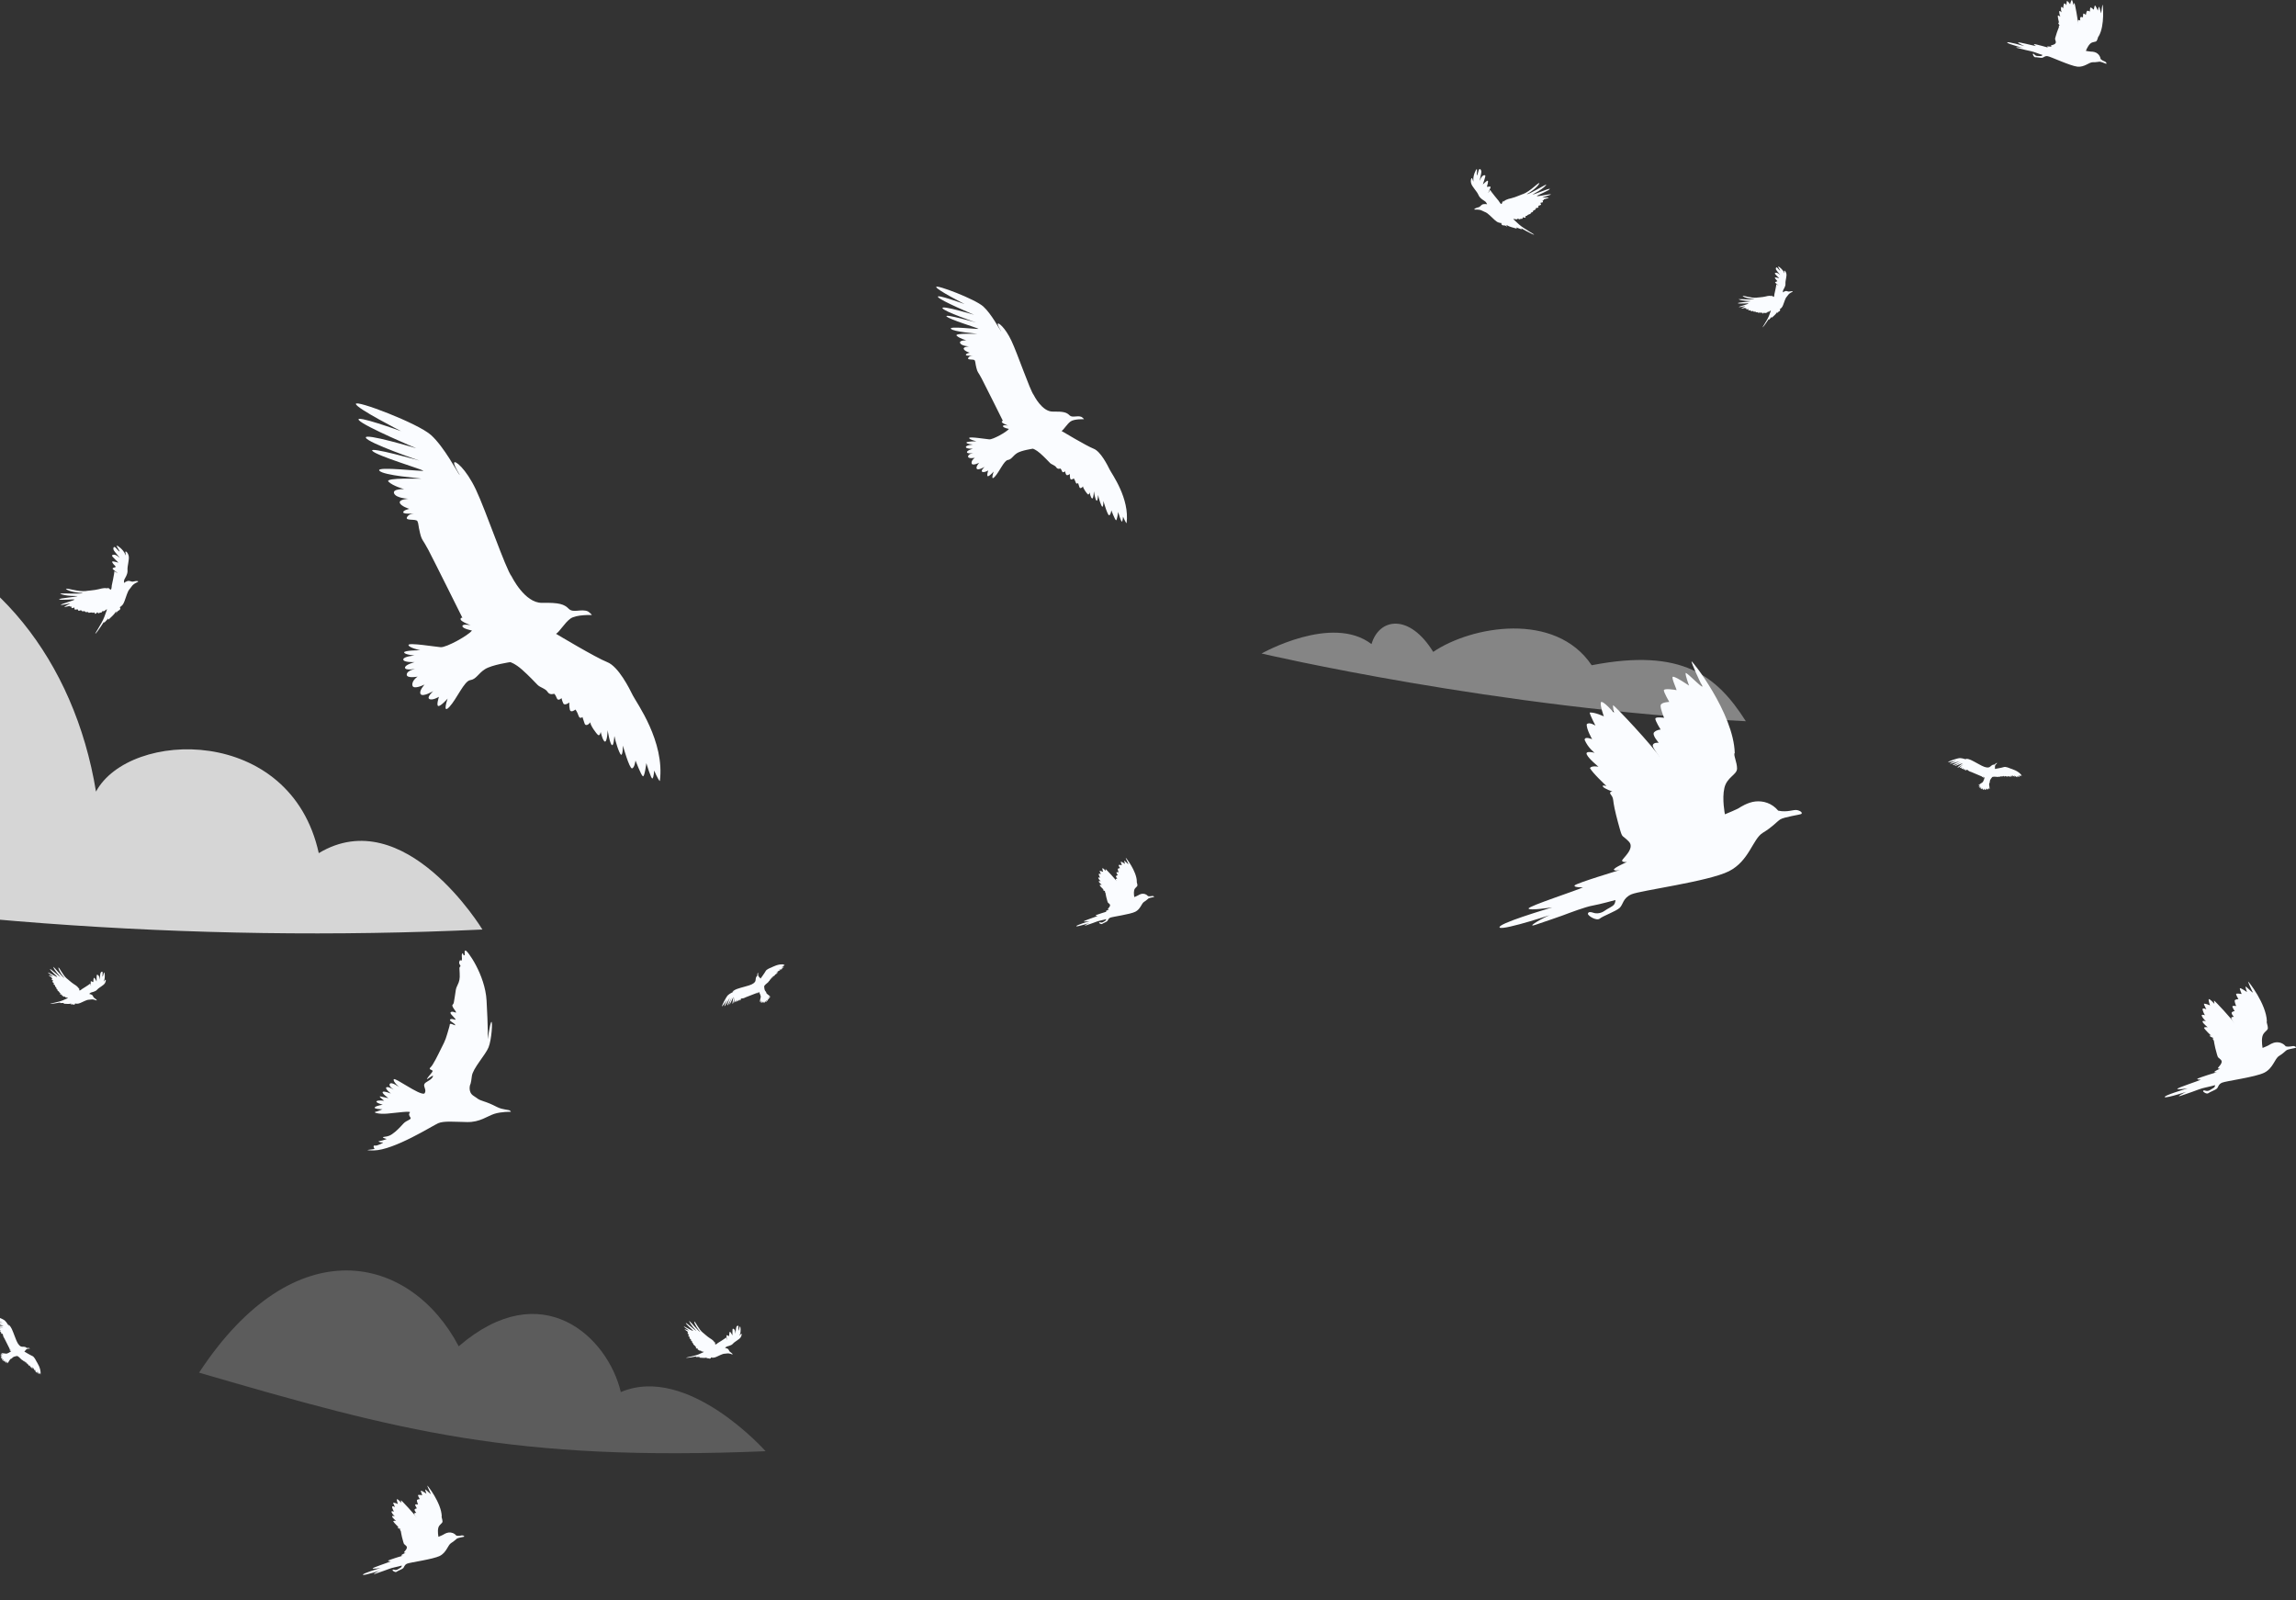 <svg width="409" height="285" viewBox="0 0 409 285" fill="none" xmlns="http://www.w3.org/2000/svg">
<rect x="0" y="0" width="409" height="285" fill="#333333" stroke="none"/>
<path opacity="0.8" d="M85.922 165.568C-18.201 170.403 -123.41 149.77 -218 105.972C-173.987 59.34 -121.425 69.858 -103.779 115.702C-96.077 107.007 -89.094 110.593 -89.231 123.464C-40.656 69.558 9.415 94.093 17.1 140.999C23.074 129.942 51.76 129.086 56.783 151.961C72.101 142.762 85.931 165.56 85.931 165.56L85.922 165.568Z" fill="white"/>
<path opacity="0.2" d="M136.383 258.489C91.386 260.354 71.156 254.886 35.461 244.497C52.491 218.541 73.124 223.47 81.716 239.799C96.495 227.039 108.245 238.061 110.59 247.954C122.537 242.888 136.383 258.489 136.383 258.489Z" fill="white"/>
<path opacity="0.4" d="M224.735 116.404C224.735 116.404 266.857 126.271 310.998 128.462C305.872 120.409 299.676 115.36 283.536 118.492C277.049 108.847 262.133 111.483 255.304 116.113C251.093 109.258 245.693 110.028 244.315 114.726C237.264 109.309 224.727 116.404 224.727 116.404H224.735Z" fill="white"/>
<g style="mix-blend-mode:lighten">
<g style="mix-blend-mode:soft-light">
<path d="M22.046 103.86C22.046 103.86 22.608 103.408 22.99 103.467C23.373 103.527 23.476 103.672 23.811 103.575C24.144 103.477 24.626 103.456 24.617 103.579C24.608 103.704 23.861 103.845 23.426 104.487C22.991 105.13 22.964 104.904 22.604 105.862C22.243 106.82 22.133 107.444 21.749 107.826C21.364 108.207 21.285 108.152 21.285 108.152C21.285 108.152 21.51 108.215 21.415 108.477C21.32 108.739 21.128 108.687 20.92 108.906C20.712 109.125 20.782 109.26 20.712 109.193C20.644 109.126 20.774 108.897 20.774 108.897C20.774 108.897 20.552 109.015 20.489 109.175C20.424 109.335 19.612 110.121 19.392 110.307C19.172 110.493 19.299 110.128 19.299 110.128C19.299 110.128 18.752 110.75 18.609 110.878C18.466 111.006 18.549 110.71 18.549 110.71C18.549 110.71 17.291 112.659 17.015 112.858C16.74 113.056 18.154 111.035 18.567 109.929C18.981 108.823 19.119 108.447 19.008 108.517C18.897 108.587 18.678 108.795 18.522 108.867C18.367 108.938 18.33 108.747 18.254 108.873C18.178 108.999 18.003 109.206 17.911 109.117C17.82 109.029 17.713 109.257 17.555 109.238C17.398 109.219 17.394 109.015 17.317 109.074C17.24 109.132 17.022 109.431 16.919 109.309C16.816 109.187 16.879 109.004 16.679 109.121C16.48 109.239 16.443 109.07 16.355 109.095C16.265 109.119 16.007 109.091 15.886 109.15C15.764 109.209 15.817 109.083 15.671 109.03C15.524 108.977 15.559 109.032 15.357 109.037C15.156 109.041 15.22 108.927 15.074 108.873C14.927 108.82 14.829 108.923 14.671 108.882C14.514 108.839 14.521 108.692 14.409 108.695C14.298 108.697 14.11 108.826 13.997 108.783C13.884 108.74 13.878 108.469 13.757 108.528C13.635 108.587 13.344 108.616 13.275 108.527C13.206 108.438 13.391 108.152 13.157 108.235C12.924 108.32 12.79 108.368 12.743 108.255C12.696 108.143 12.793 107.994 12.626 108.031C12.459 108.068 12.368 108.002 12.445 107.944C12.522 107.886 11.531 108.167 11.473 108.09C11.416 108.012 12.437 107.583 12.48 107.514C12.524 107.445 10.863 107.854 10.827 107.73C10.791 107.606 13.308 106.92 13.272 106.796C13.236 106.672 10.722 106.964 10.527 106.753C10.567 106.526 13.554 106.36 13.853 106.161C13.853 106.161 11.456 106.212 10.707 105.731C11.299 105.617 14.373 105.89 14.748 105.611C14.144 105.647 12.257 105.393 11.742 104.895C11.894 104.665 13.882 105.46 15.38 105.27C15.234 105.24 16.9 105.147 17.624 104.939C18.348 104.732 18.974 104.673 19.292 104.869C19.292 104.869 19.064 104.671 19.142 104.681C19.221 104.691 19.356 104.733 19.619 104.987C19.881 105.242 19.907 104.313 19.907 104.313C19.907 104.313 20.418 101.972 20.358 101.804C20.299 101.636 20.914 102.121 20.935 102.074C20.957 102.028 20.105 101.47 20.057 101.29C20.008 101.111 20.746 101.05 20.608 100.917C20.471 100.784 19.83 100.119 20.007 100.025C20.184 99.931 20.962 100.197 21.075 100.218C21.188 100.238 19.865 99.112 19.952 98.952C20.038 98.792 20.46 98.625 21.122 99.199C21.784 99.773 20.352 98.276 20.233 97.939C20.114 97.602 20.274 97.204 20.617 97.581C20.961 97.958 21.293 98.325 21.302 98.2C21.311 98.075 20.677 97.24 20.811 97.192C20.944 97.144 21.923 97.87 22.263 98.643C22.604 99.416 22.28 98.371 22.345 98.257C22.41 98.142 22.762 98.373 22.921 99.013C23.08 99.655 22.646 100.829 22.717 101.585C22.789 102.342 22.144 103.113 22.104 103.362C22.064 103.612 22.093 103.906 22.093 103.906" fill="#FAFCFF"/>
<path d="M15.855 177.032C15.855 177.032 16.348 177.099 16.502 177.32C16.656 177.541 16.633 177.663 16.843 177.785C17.051 177.907 17.292 178.14 17.227 178.195C17.161 178.25 16.733 177.941 16.206 178.029C15.68 178.117 15.778 177.996 15.131 178.273C14.484 178.55 14.121 178.793 13.748 178.782C13.376 178.772 13.364 178.705 13.364 178.705C13.364 178.705 13.441 178.849 13.265 178.926C13.09 179.004 13.024 178.882 12.815 178.882C12.607 178.882 12.574 178.982 12.574 178.915C12.574 178.848 12.75 178.804 12.75 178.804C12.75 178.804 12.586 178.749 12.476 178.793C12.366 178.837 11.588 178.804 11.39 178.782C11.193 178.761 11.434 178.65 11.434 178.65C11.434 178.65 10.863 178.671 10.731 178.661C10.6 178.65 10.786 178.55 10.786 178.55C10.786 178.55 9.216 178.848 8.987 178.804C8.756 178.76 10.435 178.504 11.181 178.183C11.927 177.862 12.179 177.751 12.091 177.729C12.004 177.707 11.795 177.696 11.686 177.652C11.576 177.607 11.653 177.496 11.554 177.519C11.455 177.541 11.269 177.552 11.269 177.464C11.269 177.376 11.105 177.431 11.039 177.342C10.973 177.254 11.072 177.154 11.006 177.143C10.94 177.132 10.688 177.165 10.698 177.054C10.709 176.943 10.83 176.888 10.676 176.844C10.522 176.8 10.588 176.7 10.533 176.667C10.478 176.634 10.368 176.49 10.281 176.457C10.193 176.424 10.281 176.39 10.237 176.291C10.193 176.192 10.182 176.236 10.083 176.136C9.984 176.036 10.073 176.014 10.029 175.914C9.985 175.814 9.886 175.814 9.831 175.714C9.777 175.614 9.854 175.548 9.798 175.493C9.744 175.438 9.59 175.405 9.557 175.327C9.524 175.25 9.656 175.117 9.568 175.084C9.48 175.05 9.326 174.918 9.337 174.84C9.348 174.762 9.578 174.718 9.425 174.641C9.271 174.563 9.183 174.519 9.216 174.441C9.249 174.363 9.37 174.341 9.271 174.275C9.172 174.208 9.161 174.131 9.227 174.142C9.293 174.153 8.678 173.788 8.689 173.722C8.7 173.655 9.402 173.966 9.457 173.955C9.511 173.944 8.513 173.301 8.557 173.224C8.6 173.146 10.148 174.088 10.191 174.011C10.235 173.933 8.886 172.803 8.896 172.604C9.028 172.516 10.543 173.945 10.784 174C10.784 174 9.609 172.814 9.489 172.205C9.829 172.449 11.168 174.133 11.486 174.189C11.179 173.901 10.4 172.826 10.4 172.327C10.587 172.294 11.147 173.679 11.958 174.343C11.904 174.254 12.748 175.052 13.198 175.318C13.647 175.585 13.977 175.873 14.032 176.127C14.032 176.127 14.021 175.917 14.054 175.961C14.087 176.005 14.131 176.094 14.131 176.349C14.131 176.603 14.603 176.171 14.603 176.171C14.603 176.171 16.008 175.307 16.062 175.197C16.117 175.086 16.172 175.629 16.205 175.617C16.238 175.606 16.106 174.908 16.172 174.797C16.238 174.686 16.622 175.03 16.622 174.897C16.622 174.764 16.644 174.122 16.776 174.166C16.907 174.21 17.149 174.731 17.193 174.798C17.237 174.865 17.16 173.656 17.28 173.624C17.401 173.59 17.686 173.724 17.719 174.333C17.752 174.942 17.807 173.502 17.917 173.281C18.027 173.059 18.301 172.949 18.279 173.302C18.257 173.657 18.235 174.001 18.301 173.945C18.367 173.89 18.476 173.17 18.565 173.214C18.652 173.258 18.762 174.1 18.542 174.643C18.323 175.187 18.686 174.522 18.773 174.499C18.861 174.477 18.916 174.765 18.674 175.152C18.433 175.54 17.642 175.883 17.302 176.282C16.961 176.681 16.27 176.725 16.128 176.825C15.985 176.926 15.853 177.08 15.853 177.08" fill="#FAFCFF"/>
<path d="M129.121 240.083C129.121 240.083 129.615 240.149 129.768 240.37C129.921 240.591 129.899 240.714 130.108 240.836C130.316 240.958 130.558 241.191 130.493 241.246C130.427 241.301 129.999 240.991 129.472 241.08C128.946 241.168 129.044 241.046 128.397 241.323C127.75 241.6 127.387 241.844 127.014 241.833C126.642 241.822 126.63 241.756 126.63 241.756C126.63 241.756 126.707 241.9 126.532 241.977C126.356 242.054 126.29 241.932 126.082 241.932C125.874 241.932 125.841 242.033 125.841 241.966C125.841 241.899 126.017 241.855 126.017 241.855C126.017 241.855 125.852 241.8 125.742 241.844C125.633 241.888 124.853 241.855 124.656 241.833C124.458 241.811 124.699 241.701 124.699 241.701C124.699 241.701 124.129 241.722 123.997 241.711C123.866 241.701 124.051 241.6 124.051 241.6C124.051 241.6 122.482 241.9 122.252 241.855C122.022 241.811 123.701 241.555 124.446 241.234C125.193 240.913 125.445 240.802 125.357 240.78C125.27 240.757 125.06 240.747 124.951 240.702C124.841 240.658 124.918 240.547 124.82 240.57C124.721 240.591 124.535 240.603 124.535 240.515C124.535 240.426 124.371 240.481 124.304 240.393C124.238 240.305 124.337 240.204 124.271 240.194C124.205 240.183 123.953 240.216 123.964 240.105C123.975 239.994 124.095 239.939 123.941 239.895C123.788 239.851 123.854 239.75 123.798 239.718C123.744 239.685 123.634 239.541 123.546 239.508C123.459 239.474 123.546 239.441 123.503 239.342C123.459 239.242 123.448 239.287 123.349 239.187C123.251 239.086 123.338 239.065 123.294 238.965C123.251 238.864 123.151 238.864 123.097 238.765C123.042 238.665 123.119 238.599 123.064 238.544C123.009 238.489 122.856 238.456 122.823 238.378C122.789 238.3 122.922 238.168 122.833 238.134C122.746 238.101 122.592 237.968 122.603 237.891C122.613 237.813 122.844 237.769 122.69 237.691C122.536 237.614 122.449 237.569 122.482 237.492C122.515 237.414 122.636 237.392 122.536 237.326C122.437 237.259 122.427 237.181 122.493 237.193C122.559 237.204 121.944 236.839 121.955 236.773C121.965 236.707 122.668 237.016 122.722 237.006C122.777 236.995 121.779 236.352 121.822 236.275C121.866 236.197 123.413 237.139 123.457 237.062C123.501 236.984 122.151 235.854 122.162 235.655C122.293 235.566 123.808 236.996 124.049 237.051C124.049 237.051 122.875 235.865 122.754 235.256C123.095 235.5 124.434 237.183 124.752 237.239C124.444 236.952 123.666 235.877 123.666 235.378C123.853 235.344 124.412 236.73 125.224 237.394C125.169 237.305 126.014 238.103 126.463 238.368C126.913 238.634 127.243 238.922 127.297 239.177C127.297 239.177 127.287 238.966 127.32 239.011C127.353 239.055 127.397 239.143 127.397 239.399C127.397 239.653 127.868 239.222 127.868 239.222C127.868 239.222 129.272 238.357 129.328 238.247C129.382 238.136 129.438 238.68 129.471 238.668C129.504 238.657 129.372 237.959 129.438 237.848C129.504 237.737 129.887 238.08 129.887 237.948C129.887 237.815 129.91 237.173 130.041 237.217C130.172 237.261 130.415 237.782 130.459 237.849C130.502 237.915 130.425 236.707 130.546 236.674C130.667 236.641 130.952 236.775 130.985 237.384C131.018 237.993 131.072 236.553 131.182 236.332C131.292 236.11 131.567 236 131.544 236.354C131.523 236.709 131.501 237.052 131.567 236.997C131.633 236.942 131.742 236.222 131.83 236.266C131.918 236.31 132.028 237.152 131.808 237.695C131.588 238.239 131.951 237.573 132.039 237.551C132.126 237.529 132.182 237.817 131.939 238.204C131.698 238.592 130.908 238.935 130.567 239.334C130.227 239.733 129.536 239.777 129.393 239.877C129.25 239.977 129.119 240.132 129.119 240.132" fill="#FAFCFF"/>
<path d="M317.573 52.101C317.573 52.101 317.966 51.792 318.23 51.837C318.494 51.881 318.564 51.983 318.797 51.919C319.029 51.854 319.362 51.843 319.355 51.929C319.349 52.016 318.829 52.106 318.522 52.548C318.216 52.99 318.199 52.833 317.941 53.493C317.683 54.154 317.601 54.586 317.332 54.846C317.062 55.108 317.008 55.068 317.008 55.068C317.008 55.068 317.163 55.114 317.095 55.294C317.027 55.475 316.895 55.437 316.749 55.587C316.603 55.737 316.649 55.831 316.603 55.785C316.556 55.738 316.648 55.58 316.648 55.58C316.648 55.58 316.493 55.66 316.447 55.77C316.401 55.88 315.832 56.418 315.678 56.545C315.525 56.672 315.615 56.42 315.615 56.42C315.615 56.42 315.231 56.846 315.131 56.934C315.03 57.021 315.091 56.817 315.091 56.817C315.091 56.817 314.202 58.157 314.01 58.292C313.817 58.426 314.813 57.039 315.109 56.276C315.405 55.513 315.504 55.254 315.426 55.301C315.35 55.349 315.195 55.492 315.087 55.539C314.979 55.587 314.955 55.453 314.901 55.541C314.848 55.627 314.725 55.77 314.662 55.708C314.599 55.646 314.523 55.803 314.415 55.788C314.306 55.774 314.305 55.633 314.25 55.672C314.197 55.712 314.043 55.917 313.972 55.832C313.901 55.746 313.947 55.62 313.807 55.7C313.668 55.78 313.644 55.663 313.583 55.678C313.52 55.694 313.342 55.672 313.257 55.713C313.172 55.753 313.21 55.666 313.109 55.628C313.008 55.59 313.031 55.629 312.892 55.63C312.753 55.631 312.798 55.553 312.697 55.514C312.596 55.476 312.527 55.548 312.418 55.517C312.309 55.487 312.316 55.385 312.238 55.386C312.16 55.387 312.03 55.474 311.952 55.444C311.874 55.413 311.872 55.225 311.787 55.265C311.703 55.305 311.5 55.323 311.454 55.26C311.407 55.197 311.536 55.001 311.375 55.057C311.212 55.113 311.12 55.145 311.088 55.067C311.056 54.99 311.125 54.887 311.009 54.911C310.893 54.936 310.83 54.889 310.885 54.849C310.938 54.81 310.249 54.996 310.21 54.942C310.171 54.887 310.883 54.599 310.913 54.552C310.943 54.504 309.79 54.774 309.766 54.687C309.741 54.602 311.491 54.147 311.467 54.06C311.443 53.975 309.699 54.155 309.566 54.007C309.595 53.85 311.667 53.762 311.875 53.626C311.875 53.626 310.215 53.641 309.699 53.301C310.11 53.226 312.238 53.442 312.5 53.253C312.081 53.273 310.776 53.08 310.423 52.731C310.53 52.574 311.901 53.141 312.939 53.022C312.838 52.999 313.994 52.95 314.497 52.812C315 52.674 315.434 52.639 315.653 52.777C315.653 52.777 315.496 52.638 315.551 52.645C315.605 52.652 315.699 52.682 315.879 52.861C316.059 53.04 316.084 52.397 316.084 52.397C316.084 52.397 316.458 50.78 316.418 50.663C316.378 50.546 316.8 50.887 316.815 50.856C316.83 50.824 316.245 50.43 316.213 50.304C316.181 50.18 316.692 50.143 316.598 50.05C316.504 49.957 316.066 49.491 316.189 49.427C316.313 49.363 316.85 49.555 316.928 49.57C317.006 49.584 316.099 48.794 316.16 48.684C316.221 48.574 316.515 48.461 316.969 48.864C317.422 49.268 316.443 48.219 316.363 47.984C316.284 47.749 316.397 47.474 316.633 47.738C316.868 48.003 317.095 48.259 317.102 48.173C317.109 48.086 316.677 47.503 316.77 47.47C316.863 47.438 317.535 47.949 317.765 48.488C317.994 49.026 317.778 48.3 317.824 48.221C317.87 48.142 318.112 48.304 318.217 48.75C318.322 49.196 318.011 50.006 318.054 50.531C318.098 51.055 317.645 51.584 317.615 51.757C317.585 51.929 317.602 52.133 317.602 52.133" fill="#FAFCFF"/>
<path d="M264.953 36.383C264.953 36.383 264.272 36.25 263.973 36.474C263.672 36.698 263.648 36.869 263.319 36.936C262.99 37.003 262.57 37.202 262.632 37.305C262.694 37.407 263.396 37.19 264.052 37.543C264.709 37.895 264.632 37.69 265.365 38.346C266.098 39.002 266.469 39.486 266.967 39.638C267.464 39.791 267.507 39.708 267.507 39.708C267.507 39.708 267.343 39.864 267.541 40.045C267.738 40.226 267.879 40.095 268.154 40.188C268.429 40.282 268.429 40.428 268.458 40.341C268.487 40.253 268.275 40.116 268.275 40.116C268.275 40.116 268.516 40.117 268.642 40.224C268.768 40.332 269.811 40.636 270.081 40.695C270.352 40.754 270.081 40.5 270.081 40.5C270.081 40.5 270.824 40.785 271.003 40.829C271.182 40.873 270.98 40.658 270.98 40.658C270.98 40.658 272.92 41.755 273.244 41.801C273.568 41.845 271.464 40.757 270.619 39.999C269.776 39.24 269.49 38.981 269.616 38.992C269.741 39.002 270.022 39.08 270.186 39.071C270.351 39.062 270.298 38.882 270.419 38.955C270.539 39.028 270.781 39.126 270.82 39.01C270.858 38.893 271.051 39.039 271.178 38.952C271.303 38.864 271.217 38.688 271.309 38.703C271.4 38.718 271.72 38.875 271.754 38.724C271.788 38.572 271.652 38.446 271.875 38.455C272.097 38.465 272.054 38.304 272.142 38.285C272.228 38.266 272.437 38.125 272.568 38.12C272.698 38.115 272.597 38.033 272.698 37.921C272.801 37.809 272.796 37.873 272.97 37.785C273.144 37.698 273.038 37.629 273.139 37.517C273.241 37.405 273.372 37.449 273.487 37.342C273.604 37.235 273.531 37.113 273.629 37.064C273.725 37.016 273.943 37.041 274.021 36.953C274.099 36.866 273.983 36.631 274.113 36.627C274.243 36.622 274.505 36.516 274.525 36.408C274.544 36.301 274.259 36.139 274.496 36.105C274.733 36.072 274.868 36.052 274.859 35.935C274.85 35.819 274.701 35.735 274.86 35.692C275.02 35.649 275.069 35.551 274.977 35.536C274.886 35.521 275.857 35.314 275.872 35.22C275.887 35.128 274.823 35.223 274.756 35.184C274.689 35.145 276.29 34.744 276.265 34.622C276.242 34.5 273.785 35.05 273.762 34.928C273.738 34.807 276.016 33.919 276.089 33.65C275.954 33.474 273.328 34.683 272.984 34.648C272.984 34.648 275.055 33.609 275.482 32.858C274.926 33.028 272.419 34.652 271.974 34.583C272.507 34.34 274.007 33.27 274.226 32.612C273.994 32.484 272.648 34.062 271.284 34.577C271.395 34.484 269.929 35.159 269.218 35.309C268.508 35.458 267.946 35.691 267.761 36.003C267.761 36.003 267.868 35.73 267.805 35.774C267.742 35.819 267.646 35.916 267.534 36.252C267.422 36.588 266.989 35.807 266.989 35.807C266.989 35.807 265.514 34.037 265.49 33.867C265.467 33.696 265.156 34.388 265.117 34.359C265.078 34.329 265.559 33.467 265.521 33.291C265.483 33.115 264.825 33.397 264.882 33.221C264.941 33.045 265.194 32.188 265.001 32.187C264.807 32.187 264.261 32.765 264.173 32.834C264.085 32.902 264.718 31.342 264.573 31.244C264.428 31.146 263.993 31.194 263.682 31.984C263.37 32.774 263.931 30.847 263.883 30.506C263.835 30.165 263.522 29.895 263.396 30.374C263.269 30.851 263.148 31.315 263.084 31.213C263.022 31.111 263.193 30.111 263.058 30.129C262.923 30.149 262.408 31.211 262.46 32.026C262.511 32.842 262.324 31.801 262.218 31.733C262.112 31.664 261.913 32.02 262.062 32.64C262.21 33.26 263.102 34.068 263.376 34.747C263.65 35.426 264.543 35.794 264.688 35.989C264.832 36.185 264.938 36.448 264.938 36.448" fill="#FAFCFF"/>
<path d="M83.738 193.246C83.738 193.246 83.335 194.535 84.342 195.18C85.35 195.824 85.048 195.79 86.056 196.13C87.064 196.469 87.467 196.639 88.542 197.181C89.617 197.723 90.692 197.622 90.893 197.86C91.095 198.098 90.995 198.03 90.995 198.03C90.995 198.03 89.281 197.996 88.038 198.403C86.795 198.81 85.485 199.896 83.233 199.862C80.983 199.828 79.067 199.624 78.06 200.066C77.052 200.507 70.198 204.866 66.57 204.917C66.57 204.917 65.007 204.917 65.612 204.815C66.218 204.712 66.872 204.712 66.671 204.509C66.469 204.306 66.52 203.949 66.822 204.051C67.124 204.153 68.586 203.44 68.182 203.491C67.779 203.542 67.123 203.288 67.627 203.237C68.131 203.186 68.887 202.881 68.887 202.881C68.887 202.881 67.93 202.627 68.282 202.525C68.635 202.422 69.089 202.525 69.844 202.016C70.6 201.507 71.305 200.743 71.86 200.133C72.414 199.523 73.372 199.421 73.12 199.064C72.868 198.709 72.767 198.454 73.019 198.149C73.271 197.843 70.6 198.2 69.037 198.352C67.475 198.504 66.417 198.149 66.87 198.047C67.324 197.944 68.13 197.589 68.13 197.589C68.13 197.589 66.468 197.538 66.77 197.232C67.073 196.927 68.181 196.774 68.181 196.774C68.181 196.774 66.87 196.418 67.073 196.163C67.274 195.909 68.433 196.061 68.433 196.061C68.433 196.061 67.274 195.197 67.778 195.298C68.282 195.4 69.189 195.603 69.189 195.603C69.189 195.603 67.929 194.688 68.181 194.484C68.433 194.281 69.642 194.79 69.642 194.79C69.642 194.79 68.484 193.874 68.836 193.671C69.189 193.467 70.297 194.18 70.297 194.18C70.297 194.18 69.138 193.519 69.44 193.061C69.743 192.603 71.153 193.671 71.153 193.671C71.153 193.671 69.944 192.653 70.145 192.246C70.347 191.84 74.63 195.095 75.588 194.791C76.092 194.231 75.387 193.57 75.588 193.112C75.79 192.654 76.798 192.451 77.1 191.789C77.403 191.127 75.74 192.653 76.092 192.094C76.445 191.534 77.151 190.924 77.05 190.721C76.948 190.517 76.243 190.517 76.697 190.111C77.15 189.704 78.007 187.923 78.461 187.007C78.914 186.091 79.317 185.429 79.67 184.158C80.023 182.886 80.073 182.886 80.123 182.479C80.174 182.072 81.282 182.886 81.081 182.53C80.879 182.173 79.871 181.818 80.225 181.563C80.578 181.309 81.434 181.92 81.081 181.461C80.729 181.003 79.922 180.392 80.375 180.24C80.829 180.088 81.282 180.546 81.232 180.291C81.181 180.037 80.375 179.222 80.627 178.968C80.879 178.713 80.829 178.612 81.03 177.441C81.232 176.271 81.131 176.22 81.484 175.508C81.837 174.795 81.937 174.338 81.886 173.371C81.836 172.404 81.785 172.302 81.988 172.15C82.189 171.997 81.634 171.743 81.837 171.234C82.038 170.725 82.089 171.336 82.24 171.031C82.391 170.725 82.139 170.166 82.341 169.861C82.542 169.555 82.442 170.217 82.694 170.166C82.946 170.115 82.593 169.454 82.895 169.302C83.198 169.149 86.422 173.626 86.674 178.206C86.927 182.786 86.977 185.533 86.776 185.788C86.776 185.788 87.28 182.175 87.532 182.022C87.784 181.87 87.582 185.177 87.028 186.55C86.473 187.924 84.206 190.316 84.054 191.689C83.905 193.06 83.738 193.246 83.738 193.246Z" fill="#FAFCFF"/>
<path d="M184.151 70.372C184.151 70.372 185.607 73.348 187.535 73.311C189.464 73.275 190.01 73.459 190.519 73.973C191.028 74.487 191.902 73.936 192.666 74.266C192.666 74.266 193.03 74.524 193.103 74.67C193.103 74.67 191.356 74.597 190.701 75.074C190.047 75.552 189.501 76.544 189.101 76.764C189.101 76.764 193.552 79.433 194.813 79.923C196.075 80.413 197.288 82.863 197.676 83.647C198.064 84.431 201.266 88.791 200.683 93.199C200.49 93.052 200.053 92.023 200.053 92.023C200.053 92.023 200.004 92.807 199.859 92.904C199.713 93.002 199.18 91.19 199.18 91.19C199.18 91.19 198.986 92.758 198.792 92.66C198.598 92.561 197.967 90.896 197.967 90.896C197.967 90.896 197.869 91.729 197.578 91.778C197.287 91.827 196.56 89.231 196.56 89.231C196.56 89.231 196.56 90.309 196.365 90.26C196.171 90.21 195.686 88.643 195.637 88.251C195.589 87.859 195.589 89.28 195.346 89.182C195.104 89.084 194.861 87.516 194.861 87.516C194.861 87.516 194.812 88.79 194.57 88.79C194.328 88.79 194.084 87.712 194.084 87.712C194.084 87.712 193.987 88.202 193.793 88.055C193.6 87.907 192.921 86.977 192.921 86.634C192.727 86.928 192.388 87.075 192.29 86.782C192.193 86.488 192.048 86.047 192.048 86.047C192.048 86.047 191.757 86.341 191.611 85.899C191.465 85.458 191.272 85.214 191.272 85.214C191.272 85.214 190.738 85.655 190.641 85.214C190.544 84.773 190.592 84.43 190.592 84.43C190.592 84.43 190.059 84.822 189.913 84.528C189.767 84.234 189.72 83.941 189.72 83.941C189.72 83.941 189.331 84.332 189.185 83.941C189.039 83.549 188.894 83.45 188.894 83.45C188.894 83.45 188.409 83.646 188.167 83.254C187.924 82.862 187.342 82.763 187.051 82.47C186.76 82.176 186.081 81.441 185.304 80.755C184.528 80.07 183.995 79.922 183.995 79.922C183.995 79.922 181.957 80.216 181.181 80.706C180.404 81.197 180.211 81.833 179.531 81.931C178.852 82.03 178.027 84.038 177.203 84.92C176.378 85.801 177.009 83.99 177.009 83.99C177.009 83.99 176.282 84.823 175.991 84.823C175.7 84.823 176.039 83.794 176.039 83.794C176.039 83.794 175.312 84.235 174.972 84.039C174.632 83.843 175.409 83.156 175.409 83.156C175.409 83.156 174.244 83.842 174.002 83.499C173.76 83.156 174.439 82.422 174.439 82.422C174.439 82.422 173.178 83.058 173.081 82.52C172.983 81.981 173.662 81.54 173.662 81.54C173.662 81.54 172.401 81.785 172.449 81.296C172.498 80.805 173.516 80.659 173.516 80.659C173.516 80.659 172.304 80.904 172.255 80.561C172.207 80.218 173.323 79.924 173.323 79.924C173.323 79.924 172.062 79.973 172.062 79.63C172.062 79.288 173.323 79.189 173.323 79.189C173.323 79.189 172.207 79.091 172.158 78.847C172.109 78.602 173.953 78.602 173.953 78.602C173.953 78.602 172.644 78.308 172.644 78.014C172.644 77.721 175.603 78.21 176.234 78.259C176.864 78.308 179.339 76.937 179.727 76.397C179.727 76.397 178.66 76.202 178.66 75.907C178.66 75.613 179.581 75.809 179.581 75.809C179.581 75.809 178.514 75.417 178.465 75.172C178.416 74.928 178.659 74.977 178.659 74.977C178.659 74.977 175.53 68.682 174.875 67.433C174.22 66.184 174.147 66.404 173.929 65.522C173.711 64.64 173.783 64.493 173.638 64.2C173.492 63.906 172.255 64.2 172.473 63.758C172.691 63.317 173.419 63.317 173.419 63.317C173.419 63.317 172.109 63.465 172.061 63.219C172.012 62.974 172.74 62.827 172.74 62.827C172.74 62.827 171.77 62.533 171.673 62.141C171.575 61.749 172.643 61.7 172.643 61.7C172.643 61.7 171.284 61.651 171.041 61.113C170.799 60.573 172.157 60.622 172.157 60.622C172.157 60.622 170.896 60.28 170.411 59.789C169.925 59.299 174.195 59.496 174.05 59.447C173.904 59.397 169.829 59.104 169.392 58.564C168.955 58.026 174.438 58.712 174.292 58.564C174.146 58.417 169.101 56.899 168.615 56.36C168.13 55.82 173.855 57.437 173.855 57.437C173.855 57.437 168.13 55.477 167.888 54.89C167.645 54.303 173.515 56.066 173.515 56.066C173.515 56.066 167.694 53.617 167.111 52.931C166.529 52.245 171.818 54.156 171.818 54.156C171.818 54.156 166.82 51.609 166.772 51.119C166.723 50.629 173.709 53.275 175.165 54.597C176.62 55.919 178.076 58.713 178.318 59.006C178.56 59.3 177.688 58.027 177.736 57.684C177.785 57.341 179.046 58.321 180.162 60.672C181.277 63.023 183.484 69.539 184.151 70.372Z" fill="#FAFCFF"/>
<path d="M3.104 239.148C3.104 239.148 3.467 239.889 3.947 239.88C4.427 239.871 4.563 239.916 4.69 240.045C4.817 240.174 5.034 240.036 5.224 240.118C5.224 240.118 5.315 240.181 5.333 240.219C5.333 240.219 4.898 240.2 4.735 240.319C4.571 240.438 4.436 240.685 4.336 240.74C4.336 240.74 5.444 241.405 5.758 241.526C6.073 241.648 6.374 242.258 6.472 242.454C6.568 242.649 7.366 243.735 7.221 244.833C7.172 244.797 7.064 244.541 7.064 244.541C7.064 244.541 7.052 244.736 7.015 244.761C6.979 244.785 6.846 244.333 6.846 244.333C6.846 244.333 6.798 244.723 6.75 244.699C6.701 244.674 6.545 244.26 6.545 244.26C6.545 244.26 6.52 244.467 6.448 244.48C6.375 244.491 6.194 243.845 6.194 243.845C6.194 243.845 6.194 244.113 6.146 244.101C6.097 244.09 5.976 243.699 5.965 243.601C5.953 243.504 5.953 243.858 5.892 243.833C5.831 243.809 5.771 243.419 5.771 243.419C5.771 243.419 5.758 243.736 5.698 243.736C5.638 243.736 5.577 243.468 5.577 243.468C5.577 243.468 5.553 243.59 5.504 243.553C5.456 243.517 5.287 243.285 5.287 243.2C5.239 243.272 5.154 243.31 5.131 243.236C5.106 243.163 5.07 243.053 5.07 243.053C5.07 243.053 4.998 243.127 4.961 243.017C4.925 242.907 4.877 242.846 4.877 242.846C4.877 242.846 4.744 242.956 4.72 242.846C4.696 242.736 4.708 242.65 4.708 242.65C4.708 242.65 4.575 242.748 4.539 242.675C4.503 242.602 4.491 242.529 4.491 242.529C4.491 242.529 4.394 242.626 4.357 242.529C4.321 242.431 4.285 242.407 4.285 242.407C4.285 242.407 4.165 242.456 4.104 242.358C4.044 242.259 3.899 242.236 3.826 242.162C3.754 242.089 3.585 241.906 3.391 241.735C3.197 241.564 3.065 241.527 3.065 241.527C3.065 241.527 2.557 241.6 2.365 241.723C2.171 241.845 2.123 242.004 1.954 242.028C1.785 242.053 1.579 242.553 1.374 242.773C1.169 242.993 1.325 242.541 1.325 242.541C1.325 242.541 1.144 242.749 1.071 242.749C0.998 242.749 1.084 242.492 1.084 242.492C1.084 242.492 0.903 242.602 0.818 242.553C0.734 242.504 0.927 242.333 0.927 242.333C0.927 242.333 0.637 242.504 0.577 242.419C0.517 242.333 0.686 242.15 0.686 242.15C0.686 242.15 0.372 242.308 0.348 242.175C0.323 242.04 0.493 241.931 0.493 241.931C0.493 241.931 0.178 241.992 0.191 241.87C0.204 241.748 0.457 241.712 0.457 241.712C0.457 241.712 0.155 241.773 0.142 241.688C0.131 241.602 0.408 241.529 0.408 241.529C0.408 241.529 0.094 241.541 0.094 241.456C0.094 241.37 0.408 241.346 0.408 241.346C0.408 241.346 0.13 241.321 0.118 241.26C0.106 241.199 0.565 241.199 0.565 241.199C0.565 241.199 0.24 241.126 0.24 241.053C0.24 240.98 0.976 241.102 1.134 241.114C1.29 241.126 1.907 240.785 2.004 240.65C2.004 240.65 1.738 240.601 1.738 240.528C1.738 240.455 1.968 240.504 1.968 240.504C1.968 240.504 1.702 240.406 1.689 240.346C1.678 240.285 1.738 240.296 1.738 240.296C1.738 240.296 0.959 238.728 0.795 238.418C0.632 238.107 0.614 238.162 0.56 237.943C0.505 237.722 0.524 237.686 0.487 237.613C0.451 237.54 0.142 237.613 0.197 237.503C0.251 237.393 0.432 237.393 0.432 237.393C0.432 237.393 0.106 237.43 0.094 237.369C0.081 237.308 0.263 237.272 0.263 237.272C0.263 237.272 0.022 237.199 -0.003 237.101C-0.027 237.003 0.239 236.991 0.239 236.991C0.239 236.991 -0.1 236.978 -0.16 236.844C-0.221 236.711 0.118 236.722 0.118 236.722C0.118 236.722 -0.196 236.637 -0.317 236.515C-0.438 236.393 0.626 236.442 0.589 236.43C0.553 236.418 -0.462 236.344 -0.571 236.211C-0.68 236.076 0.686 236.247 0.649 236.211C0.613 236.174 -0.644 235.796 -0.765 235.661C-0.885 235.527 0.54 235.93 0.54 235.93C0.54 235.93 -0.885 235.441 -0.946 235.295C-1.006 235.148 0.456 235.588 0.456 235.588C0.456 235.588 -0.994 234.978 -1.139 234.807C-1.284 234.636 0.033 235.111 0.033 235.111C0.033 235.111 -1.211 234.477 -1.224 234.355C-1.236 234.233 0.504 234.891 0.866 235.221C1.229 235.55 1.591 236.246 1.651 236.32C1.712 236.393 1.495 236.076 1.506 235.99C1.518 235.905 1.832 236.149 2.111 236.735C2.389 237.318 2.939 238.941 3.104 239.148Z" fill="#FAFCFF"/>
<path d="M133.786 175.385C133.786 175.385 134.552 175.096 134.592 174.612C134.632 174.129 134.691 173.997 134.83 173.882C134.969 173.767 134.855 173.536 134.956 173.353C134.956 173.353 135.028 173.268 135.066 173.254C135.066 173.254 135.004 173.689 135.105 173.865C135.205 174.041 135.436 174.202 135.48 174.308C135.48 174.308 136.246 173.261 136.399 172.958C136.551 172.654 137.182 172.413 137.385 172.336C137.587 172.258 138.737 171.567 139.805 171.824C139.764 171.869 139.5 171.953 139.5 171.953C139.5 171.953 139.691 171.984 139.711 172.024C139.732 172.063 139.273 172.15 139.273 172.15C139.273 172.15 139.653 172.239 139.625 172.285C139.595 172.331 139.171 172.447 139.171 172.447C139.171 172.447 139.373 172.492 139.378 172.566C139.382 172.64 138.727 172.757 138.727 172.757C138.727 172.757 138.991 172.784 138.974 172.831C138.957 172.878 138.56 172.961 138.463 172.963C138.366 172.965 138.714 173.001 138.684 173.059C138.654 173.117 138.262 173.139 138.262 173.139C138.262 173.139 138.574 173.183 138.568 173.244C138.562 173.305 138.292 173.338 138.292 173.338C138.292 173.338 138.409 173.374 138.369 173.42C138.328 173.465 138.082 173.611 137.998 173.602C138.065 173.658 138.092 173.747 138.018 173.764C137.943 173.78 137.831 173.806 137.831 173.806C137.831 173.806 137.897 173.886 137.785 173.911C137.673 173.936 137.608 173.979 137.608 173.979C137.608 173.979 137.702 174.123 137.592 174.137C137.481 174.15 137.398 174.129 137.398 174.129C137.398 174.129 137.481 174.272 137.405 174.301C137.329 174.33 137.256 174.334 137.256 174.334C137.256 174.334 137.343 174.441 137.243 174.468C137.143 174.494 137.115 174.529 137.115 174.529C137.115 174.529 137.151 174.656 137.049 174.706C136.947 174.757 136.908 174.899 136.828 174.965C136.749 175.031 136.551 175.182 136.363 175.359C136.175 175.536 136.126 175.666 136.126 175.666C136.126 175.666 136.146 176.182 136.247 176.39C136.348 176.596 136.499 176.661 136.506 176.833C136.513 177.006 136.985 177.262 137.181 177.491C137.376 177.72 136.947 177.516 136.947 177.516C136.947 177.516 137.133 177.72 137.126 177.792C137.118 177.865 136.875 177.754 136.875 177.754C136.875 177.754 136.965 177.948 136.908 178.027C136.852 178.107 136.703 177.896 136.703 177.896C136.703 177.896 136.842 178.204 136.751 178.256C136.661 178.308 136.498 178.12 136.498 178.12C136.498 178.12 136.623 178.452 136.489 178.462C136.354 178.473 136.263 178.293 136.263 178.293C136.263 178.293 136.291 178.614 136.173 178.59C136.054 178.566 136.043 178.307 136.043 178.307C136.043 178.307 136.072 178.617 135.988 178.621C135.902 178.625 135.858 178.338 135.858 178.338C135.858 178.338 135.839 178.654 135.754 178.646C135.67 178.637 135.677 178.32 135.677 178.32C135.677 178.32 135.626 178.597 135.563 178.603C135.502 178.609 135.549 178.148 135.549 178.148C135.549 178.148 135.444 178.468 135.372 178.462C135.3 178.454 135.494 177.726 135.523 177.569C135.551 177.413 135.276 176.759 135.154 176.649C135.154 176.649 135.079 176.911 135.007 176.903C134.935 176.896 135.006 176.671 135.006 176.671C135.006 176.671 134.883 176.928 134.822 176.934C134.761 176.94 134.779 176.881 134.779 176.881C134.779 176.881 133.156 177.506 132.833 177.637C132.51 177.77 132.563 177.793 132.341 177.826C132.119 177.858 132.085 177.837 132.009 177.865C131.933 177.894 131.974 178.211 131.872 178.145C131.77 178.079 131.787 177.898 131.787 177.898C131.787 177.898 131.79 178.229 131.729 178.235C131.668 178.24 131.65 178.055 131.65 178.055C131.65 178.055 131.554 178.291 131.455 178.304C131.356 178.319 131.371 178.051 131.371 178.051C131.371 178.051 131.324 178.39 131.186 178.437C131.048 178.484 131.094 178.145 131.094 178.145C131.094 178.145 130.978 178.452 130.845 178.561C130.713 178.67 130.869 177.607 130.853 177.642C130.838 177.678 130.662 178.689 130.519 178.786C130.376 178.881 130.682 177.527 130.643 177.56C130.603 177.592 130.104 178.816 129.959 178.924C129.815 179.032 130.355 177.64 130.355 177.64C130.355 177.64 129.73 179.023 129.58 179.069C129.429 179.115 130.01 177.69 130.01 177.69C130.01 177.69 129.262 179.085 129.079 179.214C128.897 179.343 129.499 178.068 129.499 178.068C129.499 178.068 128.748 179.253 128.627 179.253C128.505 179.253 129.33 177.571 129.691 177.241C130.052 176.91 130.774 176.617 130.853 176.563C130.931 176.51 130.597 176.697 130.514 176.675C130.431 176.655 130.703 176.364 131.308 176.144C131.91 175.919 133.565 175.531 133.786 175.385Z" fill="#FAFCFF"/>
<path d="M353.403 136.558C353.403 136.558 354.155 136.885 354.514 136.564C354.874 136.243 355.007 136.189 355.185 136.204C355.364 136.218 355.442 135.971 355.64 135.91C355.64 135.91 355.75 135.899 355.787 135.915C355.787 135.915 355.443 136.186 355.396 136.383C355.348 136.581 355.402 136.858 355.362 136.965C355.362 136.965 356.633 136.746 356.951 136.633C357.269 136.52 357.89 136.787 358.09 136.873C358.288 136.958 359.593 137.263 360.188 138.194C360.127 138.198 359.88 138.074 359.88 138.074C359.88 138.074 359.996 138.23 359.984 138.273C359.972 138.315 359.581 138.058 359.581 138.058C359.581 138.058 359.795 138.387 359.743 138.4C359.69 138.413 359.304 138.2 359.304 138.2C359.304 138.2 359.419 138.374 359.371 138.431C359.323 138.488 358.771 138.113 358.771 138.113C358.771 138.113 358.943 138.318 358.898 138.34C358.854 138.363 358.511 138.145 358.439 138.078C358.367 138.011 358.595 138.281 358.532 138.302C358.471 138.323 358.174 138.065 358.174 138.065C358.174 138.065 358.369 138.315 358.323 138.354C358.278 138.393 358.059 138.228 358.059 138.228C358.059 138.228 358.119 138.337 358.059 138.341C357.998 138.345 357.721 138.279 357.666 138.215C357.675 138.302 357.634 138.385 357.569 138.345C357.504 138.305 357.406 138.245 357.406 138.245C357.406 138.245 357.398 138.348 357.3 138.288C357.201 138.228 357.126 138.214 357.126 138.214C357.126 138.214 357.094 138.385 357.006 138.317C356.917 138.249 356.872 138.176 356.872 138.176C356.872 138.176 356.833 138.337 356.759 138.306C356.684 138.274 356.628 138.226 356.628 138.226C356.628 138.226 356.618 138.364 356.527 138.314C356.437 138.264 356.394 138.269 356.394 138.269C356.394 138.269 356.333 138.385 356.225 138.35C356.116 138.316 355.99 138.391 355.888 138.384C355.786 138.376 355.54 138.346 355.283 138.343C355.026 138.34 354.901 138.399 354.901 138.399C354.901 138.399 354.562 138.787 354.493 139.006C354.424 139.225 354.489 139.378 354.376 139.507C354.263 139.637 354.427 140.152 354.412 140.454C354.396 140.755 354.226 140.309 354.226 140.309C354.226 140.309 354.221 140.585 354.166 140.633C354.11 140.68 354.01 140.43 354.01 140.43C354.01 140.43 353.943 140.632 353.847 140.65C353.751 140.669 353.788 140.411 353.788 140.411C353.788 140.411 353.677 140.732 353.576 140.706C353.475 140.68 353.487 140.43 353.487 140.43C353.487 140.43 353.349 140.756 353.244 140.67C353.14 140.583 353.198 140.389 353.198 140.389C353.198 140.389 352.997 140.641 352.928 140.54C352.859 140.439 353.028 140.245 353.028 140.245C353.028 140.245 352.838 140.49 352.773 140.432C352.709 140.375 352.874 140.137 352.874 140.137C352.874 140.137 352.642 140.352 352.587 140.286C352.533 140.222 352.757 139.998 352.757 139.998C352.757 139.998 352.529 140.161 352.481 140.122C352.433 140.084 352.783 139.783 352.783 139.783C352.783 139.783 352.487 139.942 352.441 139.886C352.394 139.83 353.033 139.441 353.161 139.347C353.288 139.254 353.538 138.59 353.525 138.425C353.525 138.425 353.292 138.561 353.244 138.505C353.198 138.449 353.404 138.336 353.404 138.336C353.404 138.336 353.139 138.436 353.091 138.397C353.042 138.359 353.096 138.329 353.096 138.329C353.096 138.329 351.497 137.645 351.173 137.514C350.849 137.383 350.87 137.437 350.688 137.306C350.506 137.174 350.497 137.135 350.422 137.102C350.347 137.07 350.159 137.327 350.131 137.209C350.102 137.09 350.24 136.971 350.24 136.971C350.24 136.971 350.015 137.212 349.966 137.173C349.918 137.135 350.032 136.988 350.032 136.988C350.032 136.988 349.801 137.091 349.72 137.033C349.639 136.974 349.834 136.791 349.834 136.791C349.834 136.791 349.568 137.003 349.436 136.94C349.304 136.877 349.569 136.665 349.569 136.665C349.569 136.665 349.275 136.806 349.105 136.792C348.935 136.778 349.776 136.119 349.741 136.134C349.706 136.149 348.885 136.757 348.716 136.725C348.547 136.694 349.697 135.93 349.645 135.926C349.594 135.923 348.394 136.457 348.216 136.433C348.038 136.411 349.382 135.784 349.382 135.784C349.382 135.784 347.982 136.346 347.842 136.273C347.702 136.202 349.097 135.579 349.097 135.579C349.097 135.579 347.602 136.063 347.382 136.028C347.162 135.992 348.471 135.493 348.471 135.493C348.471 135.493 347.115 135.824 347.028 135.74C346.94 135.654 348.688 135.018 349.175 135.031C349.663 135.045 350.386 135.337 350.478 135.354C350.571 135.37 350.202 135.271 350.156 135.198C350.11 135.125 350.506 135.105 351.094 135.368C351.683 135.633 353.143 136.509 353.403 136.558Z" fill="#FAFCFF"/>
<path d="M91.146 102.685C91.146 102.685 93.469 107.436 96.549 107.378C99.627 107.319 100.499 107.613 101.312 108.434C102.126 109.255 103.52 108.375 104.74 108.904C104.74 108.904 105.321 109.314 105.437 109.549C105.437 109.549 102.648 109.432 101.602 110.194C100.556 110.957 99.686 112.54 99.046 112.892C99.046 112.892 106.153 117.155 108.167 117.937C110.181 118.719 112.117 122.63 112.737 123.881C113.357 125.132 118.469 132.093 117.54 139.131C117.23 138.896 116.533 137.254 116.533 137.254C116.533 137.254 116.455 138.505 116.223 138.661C115.991 138.818 115.139 135.924 115.139 135.924C115.139 135.924 114.83 138.427 114.52 138.27C114.21 138.114 113.203 135.455 113.203 135.455C113.203 135.455 113.048 136.784 112.583 136.863C112.118 136.941 110.957 132.796 110.957 132.796C110.957 132.796 110.957 134.517 110.647 134.439C110.338 134.36 109.562 131.858 109.485 131.232C109.408 130.606 109.408 132.875 109.02 132.718C108.633 132.561 108.246 130.058 108.246 130.058C108.246 130.058 108.168 132.092 107.781 132.092C107.393 132.092 107.006 130.372 107.006 130.372C107.006 130.372 106.852 131.154 106.541 130.919C106.232 130.684 105.147 129.199 105.147 128.65C104.837 129.12 104.295 129.354 104.14 128.885C103.985 128.416 103.753 127.712 103.753 127.712C103.753 127.712 103.287 128.182 103.055 127.477C102.822 126.774 102.513 126.383 102.513 126.383C102.513 126.383 101.661 127.086 101.506 126.383C101.351 125.68 101.428 125.131 101.428 125.131C101.428 125.131 100.576 125.757 100.344 125.288C100.112 124.818 100.034 124.349 100.034 124.349C100.034 124.349 99.414 124.975 99.181 124.349C98.949 123.723 98.716 123.567 98.716 123.567C98.716 123.567 97.942 123.88 97.555 123.255C97.167 122.629 96.238 122.473 95.773 122.003C95.308 121.534 94.224 120.361 92.984 119.266C91.745 118.171 90.894 117.937 90.894 117.937C90.894 117.937 87.64 118.407 86.401 119.189C85.162 119.971 84.852 120.987 83.767 121.144C82.683 121.3 81.366 124.507 80.05 125.914C78.733 127.322 79.74 124.428 79.74 124.428C79.74 124.428 78.579 125.757 78.113 125.757C77.648 125.757 78.191 124.115 78.191 124.115C78.191 124.115 77.029 124.819 76.487 124.506C75.946 124.193 77.184 123.098 77.184 123.098C77.184 123.098 75.325 124.193 74.938 123.645C74.55 123.098 75.634 121.925 75.634 121.925C75.634 121.925 73.62 122.941 73.465 122.081C73.311 121.22 74.395 120.517 74.395 120.517C74.395 120.517 72.38 120.908 72.458 120.126C72.536 119.344 74.162 119.109 74.162 119.109C74.162 119.109 72.226 119.5 72.148 118.953C72.07 118.406 73.852 117.936 73.852 117.936C73.852 117.936 71.838 118.015 71.838 117.466C71.838 116.919 73.852 116.763 73.852 116.763C73.852 116.763 72.07 116.607 71.992 116.216C71.915 115.825 74.858 115.825 74.858 115.825C74.858 115.825 72.767 115.355 72.767 114.887C72.767 114.417 77.492 115.199 78.499 115.278C79.506 115.356 83.456 113.166 84.076 112.306C84.076 112.306 82.372 111.992 82.372 111.524C82.372 111.054 83.843 111.367 83.843 111.367C83.843 111.367 82.14 110.742 82.062 110.351C81.984 109.96 82.371 110.038 82.371 110.038C82.371 110.038 77.375 99.988 76.33 97.994C75.284 95.999 75.168 96.351 74.82 94.943C74.472 93.535 74.587 93.3 74.355 92.832C74.122 92.362 72.147 92.832 72.495 92.129C72.844 91.424 74.005 91.424 74.005 91.424C74.005 91.424 71.915 91.659 71.837 91.268C71.759 90.877 72.921 90.642 72.921 90.642C72.921 90.642 71.373 90.172 71.218 89.547C71.063 88.921 72.767 88.842 72.767 88.842C72.767 88.842 70.598 88.764 70.211 87.904C69.823 87.043 71.992 87.122 71.992 87.122C71.992 87.122 69.978 86.575 69.204 85.793C68.429 85.011 75.245 85.323 75.013 85.246C74.781 85.167 68.275 84.698 67.578 83.838C66.881 82.977 75.633 84.073 75.401 83.838C75.168 83.603 67.113 81.178 66.338 80.319C65.564 79.458 74.704 82.039 74.704 82.039C74.704 82.039 65.564 78.911 65.177 77.972C64.789 77.033 74.161 79.849 74.161 79.849C74.161 79.849 64.866 75.939 63.937 74.844C63.008 73.748 71.45 76.799 71.45 76.799C71.45 76.799 63.472 72.731 63.395 71.949C63.317 71.167 74.472 75.391 76.795 77.502C79.118 79.613 81.443 84.072 81.829 84.541C82.216 85.011 80.822 82.977 80.9 82.43C80.978 81.883 82.991 83.447 84.772 87.201C86.557 90.954 90.081 101.355 91.146 102.685Z" fill="#FAFCFF"/>
<path d="M309.882 143.853C309.882 143.853 311.315 142.893 312.702 142.755C314.09 142.616 315.617 143.032 316.764 144.392C318.462 144.762 319.504 144.124 320.207 144.31C320.911 144.496 321.11 144.849 320.854 144.99C320.598 145.129 317.781 145.527 317.125 145.955C316.468 146.382 315.813 147.252 314.012 148.343C312.211 149.435 311.604 153.366 307.966 155.192C304.327 157.017 292.206 158.607 290.629 159.291C289.053 159.975 289.175 161.104 288.51 161.717C287.846 162.331 285.566 163.135 284.978 163.619C284.389 164.102 282.787 163.087 282.863 162.737C282.938 162.386 283.323 162.397 283.864 162.588C284.405 162.78 285.201 162.685 285.802 162.252C286.404 161.82 287.198 161.505 287.492 161.152C287.786 160.8 287.77 160.307 287.77 160.307C287.77 160.307 285.011 161.076 283.703 161.304C282.393 161.532 279.701 162.561 278.252 163.101C276.803 163.641 276.136 163.814 273.725 164.659C271.314 165.504 275.168 163.237 276.592 162.812C278.015 162.389 267.628 165.85 267.135 165.204C266.643 164.559 275.392 161.963 276.508 161.62C276.508 161.62 272.349 162.254 272.294 161.827C272.24 161.4 280.885 158.609 282 158.045C282 158.045 280.265 158.106 280.495 157.716C280.723 157.325 288.6 154.956 288.6 154.956C288.6 154.956 287.625 155.208 287.494 154.911C287.364 154.613 289.825 153.534 289.825 153.534C289.825 153.534 289.029 153.629 288.95 153.319C288.871 153.009 291.353 151.151 290.163 149.912C288.973 148.673 289.042 149.374 288.569 147.729C288.098 146.084 287.584 144.063 287.45 143.104C287.316 142.144 287.354 142.079 286.94 141.524C286.525 140.969 287.245 141.003 287.245 141.003C287.245 141.003 285.803 140.492 285.543 140.118C285.285 139.743 286.172 140.011 286.172 140.011C286.172 140.011 283.666 137.678 283.223 136.797C283.541 136.329 284.75 136.568 284.75 136.568C284.75 136.568 283.033 135.189 282.669 134.4C282.304 133.611 284.068 134.094 284.068 134.094C284.068 134.094 282.933 133.283 282.282 131.795C282.264 131.082 283.618 131.67 283.618 131.67C283.618 131.67 282.541 129.796 282.664 128.99C283.15 128.533 284.209 129.253 284.209 129.253C284.209 129.253 283.247 127.403 283.18 126.924C284.028 126.815 285.703 127.597 285.703 127.597C285.703 127.597 284.998 125.681 285.174 125.083C285.506 124.665 287.511 126.963 287.511 126.963C287.511 126.963 287.299 125.914 287.336 125.628C287.373 125.342 295.028 133.523 295.653 134.907C295.392 134.312 294.281 133.163 294.432 132.683C294.583 132.202 295.483 132.301 295.483 132.301C295.483 132.301 294.19 130.868 294.676 130.412C295.161 129.955 295.817 129.951 295.817 129.951C295.817 129.951 294.805 128.335 294.88 127.984C294.955 127.633 296.434 127.858 296.434 127.858C296.434 127.858 295.743 126.215 295.817 125.643C295.891 125.071 297.356 125.024 297.356 125.024C297.356 125.024 296.382 123.343 296.392 122.954C296.403 122.565 298.448 122.864 298.628 122.927C298.808 122.991 297.703 120.792 297.971 120.557C298.24 120.322 300.885 122.122 300.885 122.122C300.885 122.122 300.219 120.361 300.268 119.907C300.316 119.453 304.415 123.934 302.951 121.642C302.861 121.5 301.285 118.097 301.322 117.812C301.359 117.526 308.825 127.044 309.022 134.136C308.714 134.363 309.443 135.794 309.432 136.902C309.422 138.009 307.624 138.4 307.174 140.358C306.722 142.316 307.27 145.045 307.27 145.045C307.27 145.045 309.711 144.045 309.882 143.853Z" fill="#FAFCFF"/>
<path d="M372.457 9.19C372.457 9.19 372.998 9.179 373.388 9.38C373.779 9.579 374.115 9.949 374.192 10.505C374.58 10.893 374.964 10.901 375.119 11.07C375.275 11.239 375.269 11.367 375.178 11.361C375.086 11.354 374.273 10.981 374.028 10.982C373.781 10.983 373.463 11.103 372.803 11.085C372.143 11.068 371.325 12.008 370.055 11.872C368.785 11.736 365.304 10.094 364.772 10.007C364.239 9.92 364.083 10.24 363.804 10.29C363.525 10.34 362.787 10.165 362.55 10.193C362.314 10.222 362.058 9.679 362.137 9.599C362.215 9.518 362.316 9.587 362.428 9.729C362.539 9.872 362.766 9.983 362.998 9.97C363.229 9.958 363.493 10.009 363.63 9.966C363.766 9.923 363.845 9.789 363.845 9.789C363.845 9.789 362.985 9.523 362.6 9.361C362.215 9.199 361.328 9.013 360.853 8.909C360.378 8.806 360.173 8.738 359.392 8.551C358.612 8.365 360.013 8.42 360.461 8.549C360.91 8.679 357.576 7.828 357.553 7.574C357.531 7.318 360.284 8.12 360.638 8.219C360.638 8.219 359.429 7.679 359.486 7.556C359.544 7.433 362.302 8.165 362.692 8.206C362.692 8.206 362.222 7.927 362.348 7.862C362.474 7.797 364.959 8.51 364.959 8.51C364.959 8.51 364.659 8.411 364.673 8.31C364.689 8.208 365.522 8.341 365.522 8.341C365.522 8.341 365.295 8.231 365.325 8.135C365.356 8.039 366.324 7.969 366.216 7.437C366.107 6.906 366.009 7.103 366.159 6.586C366.309 6.07 366.51 5.446 366.635 5.169C366.759 4.892 366.781 4.881 366.763 4.663C366.746 4.445 366.932 4.576 366.932 4.576C366.932 4.576 366.635 4.195 366.628 4.052C366.622 3.908 366.813 4.13 366.813 4.13C366.813 4.13 366.538 3.084 366.568 2.776C366.73 2.706 367.011 2.975 367.011 2.975C367.011 2.975 366.787 2.317 366.822 2.046C366.857 1.775 367.244 2.203 367.244 2.203C367.244 2.203 367.078 1.794 367.154 1.289C367.269 1.097 367.53 1.484 367.53 1.484C367.53 1.484 367.557 0.803 367.725 0.61C367.93 0.572 368.09 0.943 368.09 0.943C368.09 0.943 368.144 0.289 368.206 0.151C368.449 0.266 368.763 0.759 368.763 0.759C368.763 0.759 368.896 0.13 369.042 0.002C369.2 -0.052 369.347 0.899 369.347 0.899C369.347 0.899 369.466 0.585 369.524 0.515C369.581 0.445 370.246 3.919 370.179 4.393C370.21 4.19 370.106 3.696 370.227 3.595C370.348 3.493 370.57 3.673 370.57 3.673C370.57 3.673 370.465 3.072 370.671 3.034C370.876 2.996 371.05 3.106 371.05 3.106C371.05 3.106 371.052 2.504 371.13 2.425C371.209 2.344 371.563 2.656 371.563 2.656C371.563 2.656 371.654 2.103 371.769 1.963C371.884 1.824 372.281 2.061 372.281 2.061C372.281 2.061 372.303 1.449 372.372 1.348C372.44 1.247 372.932 1.674 372.969 1.721C373.006 1.77 373.08 0.997 373.191 0.981C373.302 0.964 373.702 1.892 373.702 1.892C373.702 1.892 373.819 1.312 373.908 1.2C373.996 1.088 374.335 2.974 374.329 2.117C374.329 2.064 374.48 0.893 374.537 0.824C374.595 0.754 374.985 4.55 373.852 6.465C373.733 6.473 373.687 6.977 373.499 7.268C373.311 7.56 372.769 7.358 372.323 7.801C371.876 8.243 371.565 9.06 371.565 9.06C371.565 9.06 372.38 9.213 372.457 9.19Z" fill="#FAFCFF"/>
<path d="M404.188 186.141C404.188 186.141 404.811 185.724 405.413 185.663C406.015 185.603 406.679 185.783 407.177 186.373C407.915 186.535 408.367 186.258 408.673 186.338C408.978 186.419 409.065 186.572 408.954 186.633C408.843 186.694 407.62 186.867 407.334 187.052C407.049 187.238 406.764 187.615 405.981 188.09C405.199 188.564 404.935 190.272 403.355 191.065C401.775 191.857 396.51 192.548 395.825 192.846C395.14 193.142 395.194 193.633 394.905 193.9C394.616 194.166 393.626 194.516 393.37 194.726C393.114 194.936 392.419 194.495 392.451 194.343C392.484 194.191 392.651 194.196 392.886 194.278C393.12 194.362 393.467 194.319 393.727 194.133C393.989 193.945 394.334 193.807 394.461 193.655C394.589 193.502 394.582 193.288 394.582 193.288C394.582 193.288 393.384 193.622 392.815 193.721C392.247 193.82 391.077 194.267 390.448 194.501C389.818 194.736 389.528 194.811 388.481 195.178C387.434 195.545 389.109 194.56 389.727 194.376C390.345 194.193 385.833 195.696 385.619 195.416C385.405 195.136 389.205 194.008 389.69 193.859C389.69 193.859 387.883 194.135 387.859 193.948C387.836 193.762 391.591 192.551 392.075 192.305C392.075 192.305 391.322 192.332 391.421 192.163C391.521 191.993 394.942 190.964 394.942 190.964C394.942 190.964 394.519 191.073 394.462 190.945C394.406 190.815 395.474 190.347 395.474 190.347C395.474 190.347 395.129 190.389 395.094 190.254C395.059 190.119 396.138 189.312 395.621 188.775C395.104 188.237 395.134 188.541 394.929 187.826C394.724 187.112 394.501 186.234 394.443 185.817C394.384 185.401 394.401 185.372 394.221 185.131C394.041 184.89 394.353 184.905 394.353 184.905C394.353 184.905 393.726 184.683 393.615 184.521C393.502 184.358 393.888 184.473 393.888 184.473C393.888 184.473 392.799 183.46 392.608 183.077C392.746 182.874 393.271 182.977 393.271 182.977C393.271 182.977 392.525 182.379 392.367 182.036C392.209 181.693 392.974 181.902 392.974 181.902C392.974 181.902 392.481 181.551 392.198 180.904C392.19 180.595 392.778 180.85 392.778 180.85C392.778 180.85 392.31 180.036 392.363 179.686C392.574 179.488 393.034 179.8 393.034 179.8C393.034 179.8 392.616 178.996 392.587 178.788C392.955 178.741 393.683 179.08 393.683 179.08C393.683 179.08 393.376 178.248 393.453 177.988C393.597 177.808 394.468 178.805 394.468 178.805C394.468 178.805 394.375 178.349 394.392 178.225C394.408 178.101 397.733 181.654 398.005 182.255C397.892 181.997 397.408 181.498 397.474 181.289C397.541 181.08 397.931 181.123 397.931 181.123C397.931 181.123 397.369 180.501 397.58 180.303C397.791 180.105 398.075 180.103 398.075 180.103C398.075 180.103 397.635 179.401 397.668 179.249C397.701 179.097 398.343 179.194 398.343 179.194C398.343 179.194 398.044 178.48 398.076 178.232C398.108 177.983 398.744 177.963 398.744 177.963C398.744 177.963 398.321 177.233 398.326 177.064C398.331 176.895 399.219 177.025 399.297 177.052C399.375 177.08 398.895 176.125 399.012 176.023C399.129 175.92 400.277 176.702 400.277 176.702C400.277 176.702 399.988 175.938 400.009 175.741C400.03 175.543 401.81 177.49 401.175 176.494C401.136 176.432 400.452 174.955 400.467 174.83C400.484 174.706 403.726 178.84 403.812 181.92C403.678 182.018 403.994 182.64 403.99 183.122C403.985 183.603 403.204 183.773 403.009 184.623C402.813 185.473 403.051 186.658 403.051 186.658C403.051 186.658 404.114 186.224 404.188 186.141Z" fill="#FAFCFF"/>
<path d="M202.736 159.482C202.736 159.482 203.104 159.235 203.462 159.199C203.819 159.164 204.212 159.27 204.507 159.621C204.943 159.716 205.211 159.552 205.392 159.6C205.573 159.648 205.624 159.738 205.558 159.775C205.492 159.811 204.768 159.913 204.599 160.023C204.43 160.133 204.261 160.357 203.798 160.638C203.335 160.919 203.178 161.93 202.242 162.4C201.306 162.87 198.188 163.279 197.782 163.455C197.376 163.631 197.408 163.922 197.237 164.079C197.066 164.237 196.48 164.443 196.329 164.568C196.177 164.693 195.765 164.432 195.785 164.341C195.804 164.251 195.903 164.254 196.042 164.303C196.182 164.352 196.386 164.327 196.541 164.216C196.695 164.105 196.9 164.024 196.976 163.933C197.051 163.843 197.047 163.716 197.047 163.716C197.047 163.716 196.337 163.914 196 163.973C195.662 164.032 194.97 164.296 194.598 164.436C194.225 164.575 194.053 164.619 193.433 164.836C192.812 165.053 193.805 164.47 194.17 164.361C194.536 164.252 191.864 165.143 191.738 164.976C191.611 164.81 193.862 164.142 194.149 164.053C194.149 164.053 193.079 164.216 193.065 164.106C193.052 163.996 195.275 163.279 195.562 163.134C195.562 163.134 195.115 163.149 195.175 163.049C195.233 162.949 197.26 162.339 197.26 162.339C197.26 162.339 197.009 162.404 196.976 162.327C196.942 162.251 197.575 161.974 197.575 161.974C197.575 161.974 197.37 161.998 197.35 161.919C197.33 161.839 197.968 161.36 197.663 161.042C197.356 160.724 197.374 160.904 197.253 160.48C197.131 160.057 197 159.537 196.965 159.291C196.931 159.044 196.941 159.027 196.834 158.884C196.727 158.741 196.912 158.75 196.912 158.75C196.912 158.75 196.542 158.619 196.474 158.522C196.407 158.426 196.636 158.495 196.636 158.495C196.636 158.495 195.991 157.894 195.877 157.669C195.959 157.548 196.27 157.61 196.27 157.61C196.27 157.61 195.828 157.255 195.735 157.052C195.642 156.848 196.095 156.973 196.095 156.973C196.095 156.973 195.803 156.765 195.635 156.382C195.631 156.198 195.978 156.349 195.978 156.349C195.978 156.349 195.701 155.867 195.733 155.659C195.858 155.542 196.13 155.727 196.13 155.727C196.13 155.727 195.883 155.252 195.865 155.128C196.083 155.099 196.514 155.301 196.514 155.301C196.514 155.301 196.332 154.808 196.378 154.654C196.464 154.547 196.979 155.138 196.979 155.138C196.979 155.138 196.925 154.868 196.935 154.794C196.944 154.72 198.914 156.825 199.074 157.181C199.007 157.028 198.721 156.732 198.76 156.608C198.799 156.485 199.031 156.51 199.031 156.51C199.031 156.51 198.698 156.142 198.822 156.024C198.947 155.906 199.116 155.905 199.116 155.905C199.116 155.905 198.856 155.489 198.875 155.399C198.894 155.309 199.275 155.367 199.275 155.367C199.275 155.367 199.097 154.944 199.116 154.797C199.136 154.649 199.512 154.638 199.512 154.638C199.512 154.638 199.262 154.205 199.264 154.105C199.267 154.005 199.792 154.082 199.839 154.098C199.886 154.115 199.601 153.549 199.67 153.488C199.739 153.427 200.419 153.891 200.419 153.891C200.419 153.891 200.248 153.438 200.26 153.321C200.273 153.204 201.327 154.358 200.95 153.767C200.927 153.731 200.522 152.856 200.531 152.782C200.541 152.708 202.461 155.156 202.511 156.981C202.432 157.039 202.619 157.407 202.616 157.692C202.613 157.977 202.151 158.077 202.035 158.581C201.919 159.085 202.059 159.787 202.059 159.787C202.059 159.787 202.691 159.531 202.736 159.482Z" fill="#FAFCFF"/>
<path d="M78.982 273.34C78.982 273.34 79.462 273.018 79.927 272.972C80.393 272.926 80.904 273.064 81.289 273.52C81.858 273.644 82.207 273.431 82.443 273.493C82.678 273.555 82.745 273.673 82.66 273.721C82.574 273.768 81.63 273.9 81.409 274.044C81.189 274.187 80.97 274.478 80.366 274.844C79.762 275.211 79.56 276.528 78.34 277.139C77.12 277.751 73.057 278.284 72.529 278.514C72.001 278.743 72.041 279.121 71.819 279.327C71.596 279.533 70.832 279.803 70.635 279.965C70.437 280.127 69.9 279.787 69.925 279.669C69.951 279.551 70.08 279.555 70.261 279.619C70.442 279.683 70.709 279.652 70.911 279.506C71.112 279.362 71.379 279.256 71.477 279.138C71.575 279.02 71.57 278.855 71.57 278.855C71.57 278.855 70.646 279.112 70.207 279.189C69.769 279.265 68.866 279.61 68.38 279.791C67.895 279.972 67.671 280.03 66.862 280.314C66.054 280.597 67.346 279.836 67.823 279.695C68.301 279.552 64.819 280.713 64.654 280.496C64.488 280.28 67.421 279.41 67.795 279.295C67.795 279.295 66.401 279.508 66.382 279.365C66.364 279.221 69.263 278.286 69.636 278.097C69.636 278.097 69.054 278.118 69.131 277.987C69.208 277.857 71.848 277.062 71.848 277.062C71.848 277.062 71.521 277.146 71.477 277.046C71.433 276.946 72.258 276.584 72.258 276.584C72.258 276.584 71.992 276.617 71.965 276.513C71.937 276.409 72.77 275.786 72.371 275.371C71.972 274.956 71.996 275.19 71.837 274.639C71.678 274.088 71.506 273.41 71.462 273.089C71.417 272.768 71.429 272.745 71.29 272.559C71.151 272.374 71.392 272.384 71.392 272.384C71.392 272.384 70.909 272.214 70.822 272.088C70.736 271.962 71.033 272.051 71.033 272.051C71.033 272.051 70.194 271.269 70.045 270.975C70.152 270.817 70.557 270.898 70.557 270.898C70.557 270.898 69.982 270.436 69.859 270.171C69.736 269.907 70.328 270.068 70.328 270.068C70.328 270.068 69.948 269.796 69.73 269.298C69.724 269.059 70.177 269.255 70.177 269.255C70.177 269.255 69.816 268.627 69.857 268.357C70.02 268.204 70.375 268.446 70.375 268.446C70.375 268.446 70.053 267.826 70.03 267.665C70.314 267.629 70.876 267.89 70.876 267.89C70.876 267.89 70.639 267.247 70.699 267.047C70.81 266.907 71.482 267.678 71.482 267.678C71.482 267.678 71.411 267.326 71.424 267.23C71.436 267.133 74.002 269.875 74.211 270.34C74.124 270.141 73.751 269.755 73.802 269.594C73.852 269.433 74.154 269.467 74.154 269.467C74.154 269.467 73.72 268.986 73.883 268.833C74.046 268.68 74.266 268.679 74.266 268.679C74.266 268.679 73.926 268.137 73.951 268.02C73.977 267.902 74.472 267.977 74.472 267.977C74.472 267.977 74.24 267.426 74.265 267.235C74.289 267.043 74.78 267.027 74.78 267.027C74.78 267.027 74.454 266.464 74.457 266.334C74.461 266.203 75.146 266.303 75.207 266.325C75.267 266.346 74.896 265.609 74.987 265.53C75.076 265.451 75.964 266.055 75.964 266.055C75.964 266.055 75.741 265.464 75.757 265.312C75.774 265.16 77.148 266.662 76.656 265.894C76.626 265.845 76.098 264.705 76.111 264.61C76.123 264.514 78.626 267.704 78.691 270.082C78.588 270.157 78.832 270.638 78.828 271.009C78.824 271.38 78.222 271.511 78.071 272.167C77.919 272.824 78.103 273.738 78.103 273.738C78.103 273.738 78.925 273.405 78.982 273.34Z" fill="#FAFCFF"/>
</g>
</g>
</svg>
